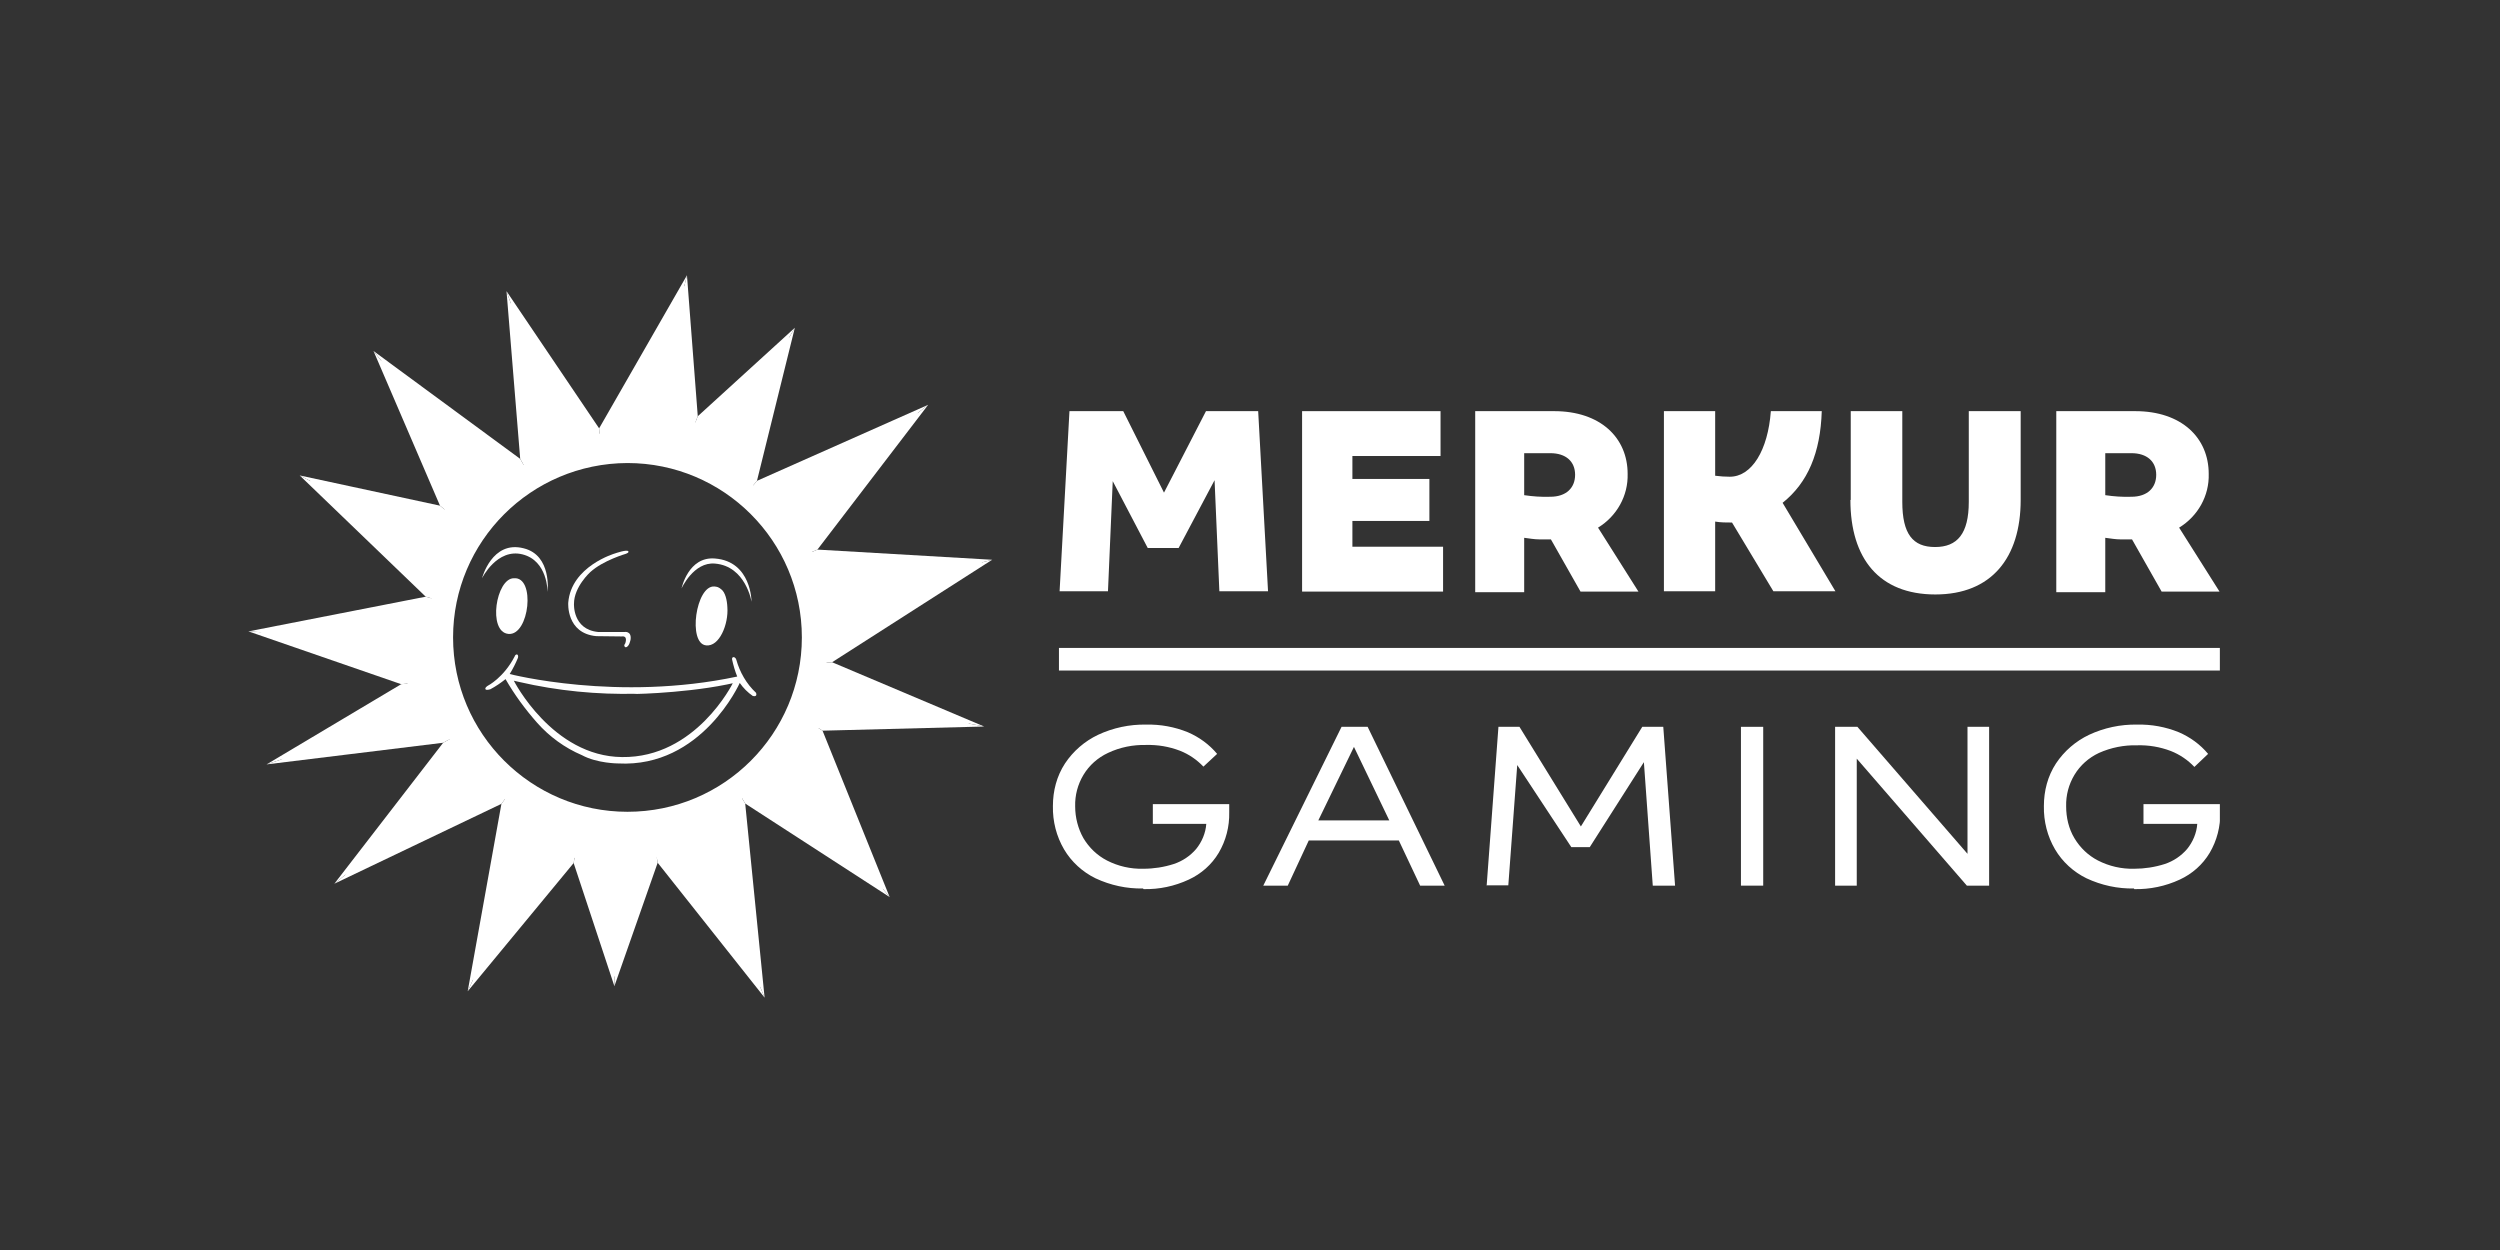 <svg width="74" height="37" viewBox="0 0 74 37" fill="none" xmlns="http://www.w3.org/2000/svg">
<rect x="0" y="0" width="74" height="37" fill="#333333" stroke="none"/>
<g clip-path="url(#clip0_14_8679)">
<path d="M31.637 12.17H33.248L34.454 14.582L35.697 12.17H37.242L37.534 17.502H36.093L35.951 14.214L34.887 16.221H33.973L32.937 14.242L32.796 17.502H31.364L31.656 12.17H31.637Z" fill="white"/>
<path d="M38.542 12.17H42.64V13.498H40.031V14.177H42.31V15.42H40.031V16.183H42.715V17.511H38.542V12.18V12.17Z" fill="white"/>
<path d="M43.666 12.17H46.002C47.377 12.17 48.178 12.961 48.178 14.026C48.196 14.676 47.857 15.279 47.302 15.618L48.498 17.511H46.783L45.907 15.966C45.804 15.966 45.681 15.966 45.568 15.966C45.418 15.966 45.267 15.938 45.116 15.919V17.53H43.666V12.198V12.17ZM46.623 14.054C46.623 13.659 46.35 13.414 45.889 13.414H45.116V14.657C45.371 14.695 45.625 14.713 45.889 14.704C46.36 14.704 46.623 14.44 46.623 14.054Z" fill="white"/>
<path d="M54.782 14.798V12.17H56.308V14.855C56.308 15.806 56.619 16.192 57.278 16.192C57.937 16.192 58.276 15.797 58.276 14.855V12.17H59.812V14.798C59.812 16.513 58.945 17.596 57.287 17.596C55.63 17.596 54.772 16.541 54.772 14.798H54.782Z" fill="white"/>
<path d="M60.866 12.17H63.202C64.577 12.17 65.378 12.961 65.378 14.026C65.397 14.676 65.058 15.279 64.502 15.618L65.698 17.511H63.984L63.108 15.966C63.004 15.966 62.882 15.966 62.769 15.966C62.618 15.966 62.467 15.938 62.316 15.919V17.53H60.866V12.198V12.17ZM63.824 14.054C63.824 13.659 63.55 13.414 63.089 13.414H62.316V14.657C62.571 14.695 62.825 14.713 63.089 14.704C63.56 14.704 63.824 14.44 63.824 14.054Z" fill="white"/>
<path d="M49.252 12.17H50.769V14.082C50.919 14.101 51.06 14.111 51.202 14.111C51.852 14.111 52.332 13.329 52.417 12.17H53.924C53.886 13.404 53.51 14.29 52.765 14.883L54.329 17.502H52.492L51.268 15.467C51.098 15.467 50.938 15.467 50.769 15.439V17.502H49.252V12.17Z" fill="white"/>
<path d="M65.708 19.178H31.345V19.847H65.708V19.178Z" fill="white"/>
<path d="M18.563 13.31C15.493 13.31 13.006 15.797 13.006 18.867C13.006 21.938 15.493 24.434 18.563 24.434C21.634 24.434 24.121 21.948 24.121 18.867C24.121 15.787 21.634 13.31 18.563 13.31ZM18.573 24.029C15.728 24.029 13.411 21.722 13.411 18.867C13.411 16.023 15.719 13.715 18.573 13.706C21.418 13.706 23.735 16.013 23.735 18.867C23.735 21.722 21.427 24.029 18.573 24.029Z" fill="white"/>
<path d="M24.432 19.621L29.076 16.644L24.008 16.343L27.173 12.217L22.275 14.393L23.367 9.985L20.579 12.528L20.259 8.459L17.744 12.858L15.116 8.968L15.511 13.781L11.273 10.672L13.175 15.1L9.172 14.233L12.799 17.718L7.712 18.717L12.092 20.233L8.324 22.485L13.335 21.872L10.218 25.904L14.965 23.634L14.004 29.012L17.018 25.367L18.187 28.909L19.439 25.348L22.51 29.229L21.954 23.605L26.137 26.318L24.206 21.543L28.689 21.43L24.422 19.63L24.432 19.621ZM18.563 13.479C21.54 13.479 23.951 15.891 23.951 18.867V18.886C23.942 21.863 21.521 24.265 18.544 24.255C15.568 24.246 13.166 21.825 13.175 18.849C13.185 15.882 15.596 13.479 18.554 13.479H18.563Z" fill="white"/>
<path d="M24.432 19.621L29.076 16.644L24.008 16.343L27.173 12.217L22.275 14.393L23.367 9.985L20.579 12.528L20.259 8.459L17.744 12.858L15.116 8.968L15.511 13.781L11.273 10.672L13.175 15.1L9.172 14.233L12.799 17.718L7.712 18.717L12.092 20.233L8.324 22.485L13.335 21.872L10.218 25.904L14.965 23.634L14.004 29.012L17.018 25.367L18.187 28.909L19.439 25.348L22.51 29.229L21.954 23.605L26.137 26.318L24.206 21.543L28.689 21.43L24.422 19.63L24.432 19.621ZM18.563 13.479C21.54 13.479 23.951 15.891 23.951 18.867V18.886C23.942 21.863 21.521 24.265 18.544 24.255C15.568 24.246 13.166 21.825 13.175 18.849C13.185 15.882 15.596 13.479 18.554 13.479H18.563Z" fill="white"/>
<path d="M22.378 20.506C22.095 20.243 21.897 19.894 21.794 19.527C21.765 19.442 21.709 19.451 21.709 19.451C21.652 19.461 21.671 19.527 21.671 19.527C21.709 19.697 21.756 19.866 21.822 20.026C18.28 20.78 15.087 19.951 15.087 19.951C15.181 19.8 15.266 19.631 15.332 19.47C15.351 19.395 15.313 19.376 15.313 19.376C15.256 19.357 15.238 19.423 15.238 19.423C14.908 20.064 14.437 20.299 14.437 20.299C14.437 20.299 14.343 20.356 14.371 20.403C14.371 20.403 14.39 20.441 14.512 20.403C14.672 20.318 14.823 20.215 14.964 20.102C15.228 20.563 15.548 20.996 15.897 21.392C16.264 21.806 16.716 22.136 17.225 22.353C17.677 22.598 18.299 22.598 18.299 22.598C20.776 22.73 21.897 20.215 21.897 20.215C22.001 20.365 22.133 20.497 22.283 20.601C22.434 20.638 22.378 20.506 22.378 20.506ZM18.412 22.409C16.349 22.39 15.209 20.149 15.209 20.149L15.369 20.186C16.509 20.45 17.677 20.563 18.845 20.535C18.393 20.554 20.126 20.544 21.511 20.262L21.69 20.224C21.69 20.224 20.597 22.438 18.412 22.409Z" fill="white"/>
<path d="M17.649 18.83C17.687 18.83 18.402 18.839 18.402 18.839C18.6 18.811 18.506 19.046 18.506 19.046C18.44 19.131 18.516 19.159 18.516 19.159C18.629 19.159 18.666 18.924 18.666 18.924C18.695 18.67 18.487 18.707 18.487 18.707H17.706C16.942 18.632 16.99 17.869 16.99 17.869C16.99 17.37 17.47 16.936 17.47 16.936C17.847 16.588 18.534 16.39 18.534 16.39C18.629 16.352 18.6 16.324 18.6 16.324C18.581 16.249 18.205 16.381 18.205 16.381C18.205 16.381 16.905 16.758 16.82 17.841C16.82 17.841 16.754 18.745 17.649 18.83Z" fill="white"/>
<path d="M14.268 17.116C14.268 17.116 14.71 16.221 15.464 16.409C16.217 16.597 16.208 17.52 16.208 17.52C16.208 17.52 16.34 16.437 15.502 16.23C14.56 15.985 14.268 17.116 14.268 17.116Z" fill="white"/>
<path d="M21.163 16.532C22.246 16.616 22.246 17.812 22.246 17.812C22.246 17.812 22.076 16.758 21.163 16.682C20.531 16.626 20.174 17.417 20.174 17.417C20.174 17.417 20.371 16.465 21.163 16.532Z" fill="white"/>
<path d="M15.21 17.116C14.682 17.116 14.428 18.707 15.05 18.764C15.671 18.82 15.86 17.059 15.21 17.116Z" fill="white"/>
<path d="M15.059 17.342C14.955 17.417 14.889 17.539 14.88 17.662C14.861 17.765 14.852 17.869 14.842 17.973C14.88 18.001 14.918 18.01 14.965 18.001C15.012 17.991 15.059 17.963 15.097 17.926C15.078 17.841 15.087 17.747 15.116 17.662C15.134 17.558 15.172 17.455 15.21 17.36C15.191 17.351 15.163 17.342 15.144 17.342C15.116 17.342 15.087 17.342 15.069 17.342H15.059Z" fill="white"/>
<path d="M21.53 17.973C21.521 17.756 21.464 17.53 21.351 17.445C21.323 17.417 21.285 17.398 21.248 17.379C21.21 17.37 21.182 17.36 21.144 17.36C20.598 17.323 20.353 19.047 20.899 19.103C21.295 19.15 21.568 18.472 21.53 17.973Z" fill="white"/>
<path d="M21.012 17.568C20.908 17.643 20.842 17.766 20.833 17.888C20.814 17.992 20.805 18.095 20.795 18.189C20.833 18.218 20.87 18.227 20.918 18.218C20.965 18.208 21.012 18.18 21.049 18.142C21.031 18.058 21.04 17.963 21.068 17.879C21.087 17.775 21.125 17.671 21.163 17.577C21.144 17.568 21.115 17.558 21.097 17.558C21.068 17.558 21.04 17.558 21.021 17.558L21.012 17.568Z" fill="white"/>
<path d="M24.432 19.621L29.076 16.644L24.008 16.343L27.173 12.217L22.275 14.393L23.367 9.985L20.579 12.528L20.259 8.459L17.744 12.858L15.116 8.968L15.511 13.781L11.273 10.672L13.175 15.1L9.172 14.233L12.799 17.718L7.712 18.717L12.092 20.233L8.324 22.485L13.335 21.872L10.218 25.904L14.965 23.634L14.004 29.012L17.018 25.367L18.187 28.909L19.439 25.348L22.51 29.229L21.954 23.605L26.137 26.318L24.206 21.543L28.689 21.43L24.422 19.63L24.432 19.621ZM18.563 13.479C21.54 13.479 23.951 15.891 23.951 18.867V18.886C23.942 21.863 21.521 24.265 18.544 24.255C15.568 24.246 13.166 21.825 13.175 18.849C13.185 15.882 15.596 13.479 18.554 13.479H18.563Z" fill="white"/>
<path d="M9.483 14.393L13.336 15.232L13.025 14.968L8.871 14.073L9.483 14.393Z" fill="white"/>
<path d="M20.183 8.77L20.494 12.726L20.654 12.321L20.334 8.148L20.183 8.77Z" fill="white"/>
<path d="M17.753 13.037L17.734 12.679L14.993 8.619L15.238 9.316L17.753 13.037Z" fill="white"/>
<path d="M20.494 12.726L23.197 10.267L23.527 9.702L20.654 12.321L20.494 12.726Z" fill="white"/>
<path d="M11.498 10.946L11.056 10.39L13.024 14.968L13.335 15.232L11.498 10.946Z" fill="white"/>
<path d="M15.624 13.979L15.398 13.583L11.056 10.39L11.498 10.946L15.624 13.979Z" fill="white"/>
<path d="M15.624 13.979L15.238 9.316L14.993 8.619L15.398 13.583L15.624 13.979Z" fill="white"/>
<path d="M20.183 8.77L20.334 8.148L17.734 12.679L17.753 13.037L20.183 8.77Z" fill="white"/>
<path d="M24.224 19.64L24.63 19.602L29.368 16.569L28.784 16.72L24.224 19.64Z" fill="white"/>
<path d="M23.197 10.267L22.133 14.563L22.406 14.233L23.527 9.702L23.197 10.267Z" fill="white"/>
<path d="M28.783 16.72L29.367 16.569L24.196 16.268L23.828 16.428L28.783 16.72Z" fill="white"/>
<path d="M29.132 21.505L28.256 21.335L24.064 21.448L24.347 21.628L29.132 21.505Z" fill="white"/>
<path d="M24.63 19.602L24.224 19.64L28.256 21.335L29.132 21.505L24.63 19.602Z" fill="white"/>
<path d="M23.828 16.428L24.196 16.268L27.474 11.982L26.871 12.453L23.828 16.428Z" fill="white"/>
<path d="M26.871 12.453L27.474 11.982L22.406 14.233L22.133 14.563L26.871 12.453Z" fill="white"/>
<path d="M15.087 23.464L14.842 23.794L13.844 29.342L14.154 28.664L15.087 23.464Z" fill="white"/>
<path d="M24.064 21.448L25.929 26.064L26.334 26.554L24.347 21.628L24.064 21.448Z" fill="white"/>
<path d="M17.046 25.16L14.154 28.664L13.844 29.342L16.98 25.546L17.046 25.16Z" fill="white"/>
<path d="M18.186 28.607V29.191L19.467 25.537L19.401 25.15L18.186 28.607Z" fill="white"/>
<path d="M17.046 25.16L16.98 25.546L18.186 29.191V28.607L17.046 25.16Z" fill="white"/>
<path d="M19.401 25.15L19.467 25.537L22.632 29.53L22.378 28.909L19.401 25.15Z" fill="white"/>
<path d="M21.841 23.417L22.058 23.785L26.334 26.554L25.929 26.064L21.841 23.417Z" fill="white"/>
<path d="M22.378 28.909L22.632 29.53L22.058 23.785L21.841 23.417L22.378 28.909Z" fill="white"/>
<path d="M13.543 21.75L8.757 22.334L7.891 22.626L13.119 21.985L13.543 21.75Z" fill="white"/>
<path d="M12.318 20.205L8.079 18.736L7.354 18.689L11.875 20.252L12.318 20.205Z" fill="white"/>
<path d="M12.996 17.775L12.6 17.662L7.354 18.689L8.079 18.736L12.996 17.775Z" fill="white"/>
<path d="M10.537 25.64L9.897 26.158L14.842 23.794L15.087 23.464L10.537 25.64Z" fill="white"/>
<path d="M12.318 20.205L11.875 20.252L7.891 22.626L8.757 22.334L12.318 20.205Z" fill="white"/>
<path d="M10.537 25.64L13.542 21.75L13.118 21.985L9.897 26.158L10.537 25.64Z" fill="white"/>
<path d="M12.996 17.775L9.483 14.393L8.871 14.073L12.601 17.662L12.996 17.775Z" fill="white"/>
<path d="M33.832 26.299C33.351 26.309 32.871 26.205 32.428 25.998C32.042 25.81 31.712 25.508 31.496 25.141C31.27 24.755 31.157 24.312 31.166 23.86C31.166 23.408 31.279 22.974 31.524 22.598C31.769 22.23 32.108 21.938 32.504 21.75C32.946 21.543 33.436 21.439 33.926 21.448C34.35 21.439 34.764 21.514 35.16 21.674C35.49 21.816 35.791 22.032 36.027 22.315L35.621 22.692C35.424 22.485 35.188 22.324 34.925 22.221C34.604 22.098 34.265 22.042 33.926 22.051C33.54 22.042 33.154 22.117 32.796 22.287C32.494 22.428 32.24 22.654 32.07 22.937C31.901 23.219 31.816 23.54 31.825 23.869C31.825 24.199 31.91 24.529 32.07 24.811C32.24 25.094 32.475 25.32 32.767 25.471C33.097 25.64 33.464 25.725 33.841 25.715C34.152 25.715 34.453 25.668 34.745 25.574C35 25.489 35.226 25.339 35.405 25.131C35.574 24.924 35.687 24.66 35.706 24.387H34.124V23.803H36.385V24.048C36.394 24.463 36.29 24.877 36.074 25.244C35.866 25.593 35.556 25.866 35.188 26.036C34.764 26.233 34.312 26.328 33.851 26.318L33.832 26.299Z" fill="white"/>
<path d="M37.393 26.215L39.71 21.514H40.482L42.762 26.215H42.036L41.405 24.877H38.74L38.118 26.215H37.402H37.393ZM39.022 24.284H41.123L40.077 22.108L39.022 24.284Z" fill="white"/>
<path d="M44.005 26.215L44.354 21.514H44.976L46.794 24.463L48.611 21.514H49.233L49.582 26.215H48.922L48.659 22.56L47.057 25.075H46.511L44.91 22.645L44.646 26.205H43.996L44.005 26.215Z" fill="white"/>
<path d="M51.532 26.215V21.514H52.191V26.215H51.532Z" fill="white"/>
<path d="M54.319 26.215V21.514H54.979L58.238 25.273V21.514H58.878V26.215H58.219L54.96 22.456V26.215H54.319Z" fill="white"/>
<path d="M63.165 26.299C62.684 26.309 62.204 26.205 61.761 25.998C61.375 25.81 61.045 25.508 60.829 25.141C60.603 24.755 60.49 24.312 60.499 23.86C60.499 23.408 60.612 22.974 60.857 22.598C61.102 22.23 61.441 21.938 61.837 21.75C62.279 21.543 62.769 21.439 63.259 21.448C63.683 21.439 64.097 21.514 64.493 21.674C64.823 21.816 65.124 22.032 65.36 22.315L64.954 22.701C64.757 22.494 64.521 22.334 64.257 22.23C63.937 22.108 63.598 22.051 63.259 22.061C62.873 22.051 62.487 22.127 62.129 22.287C61.827 22.428 61.573 22.654 61.403 22.937C61.234 23.219 61.149 23.54 61.158 23.869C61.158 24.199 61.234 24.529 61.403 24.811C61.573 25.094 61.808 25.32 62.1 25.471C62.43 25.64 62.797 25.725 63.174 25.715C63.476 25.715 63.786 25.668 64.079 25.574C64.333 25.489 64.559 25.339 64.738 25.131C64.907 24.924 65.02 24.66 65.039 24.387H63.447V23.803H65.718V24.048C65.727 24.463 65.623 24.877 65.407 25.244C65.199 25.593 64.889 25.866 64.521 26.036C64.097 26.233 63.636 26.328 63.174 26.318L63.165 26.299Z" fill="white"/>
</g>
<defs>
<clipPath id="clip0_14_8679">
<rect width="58.354" height="21.382" fill="white" transform="translate(7.354 8.148)"/>
</clipPath>
</defs>
</svg>
